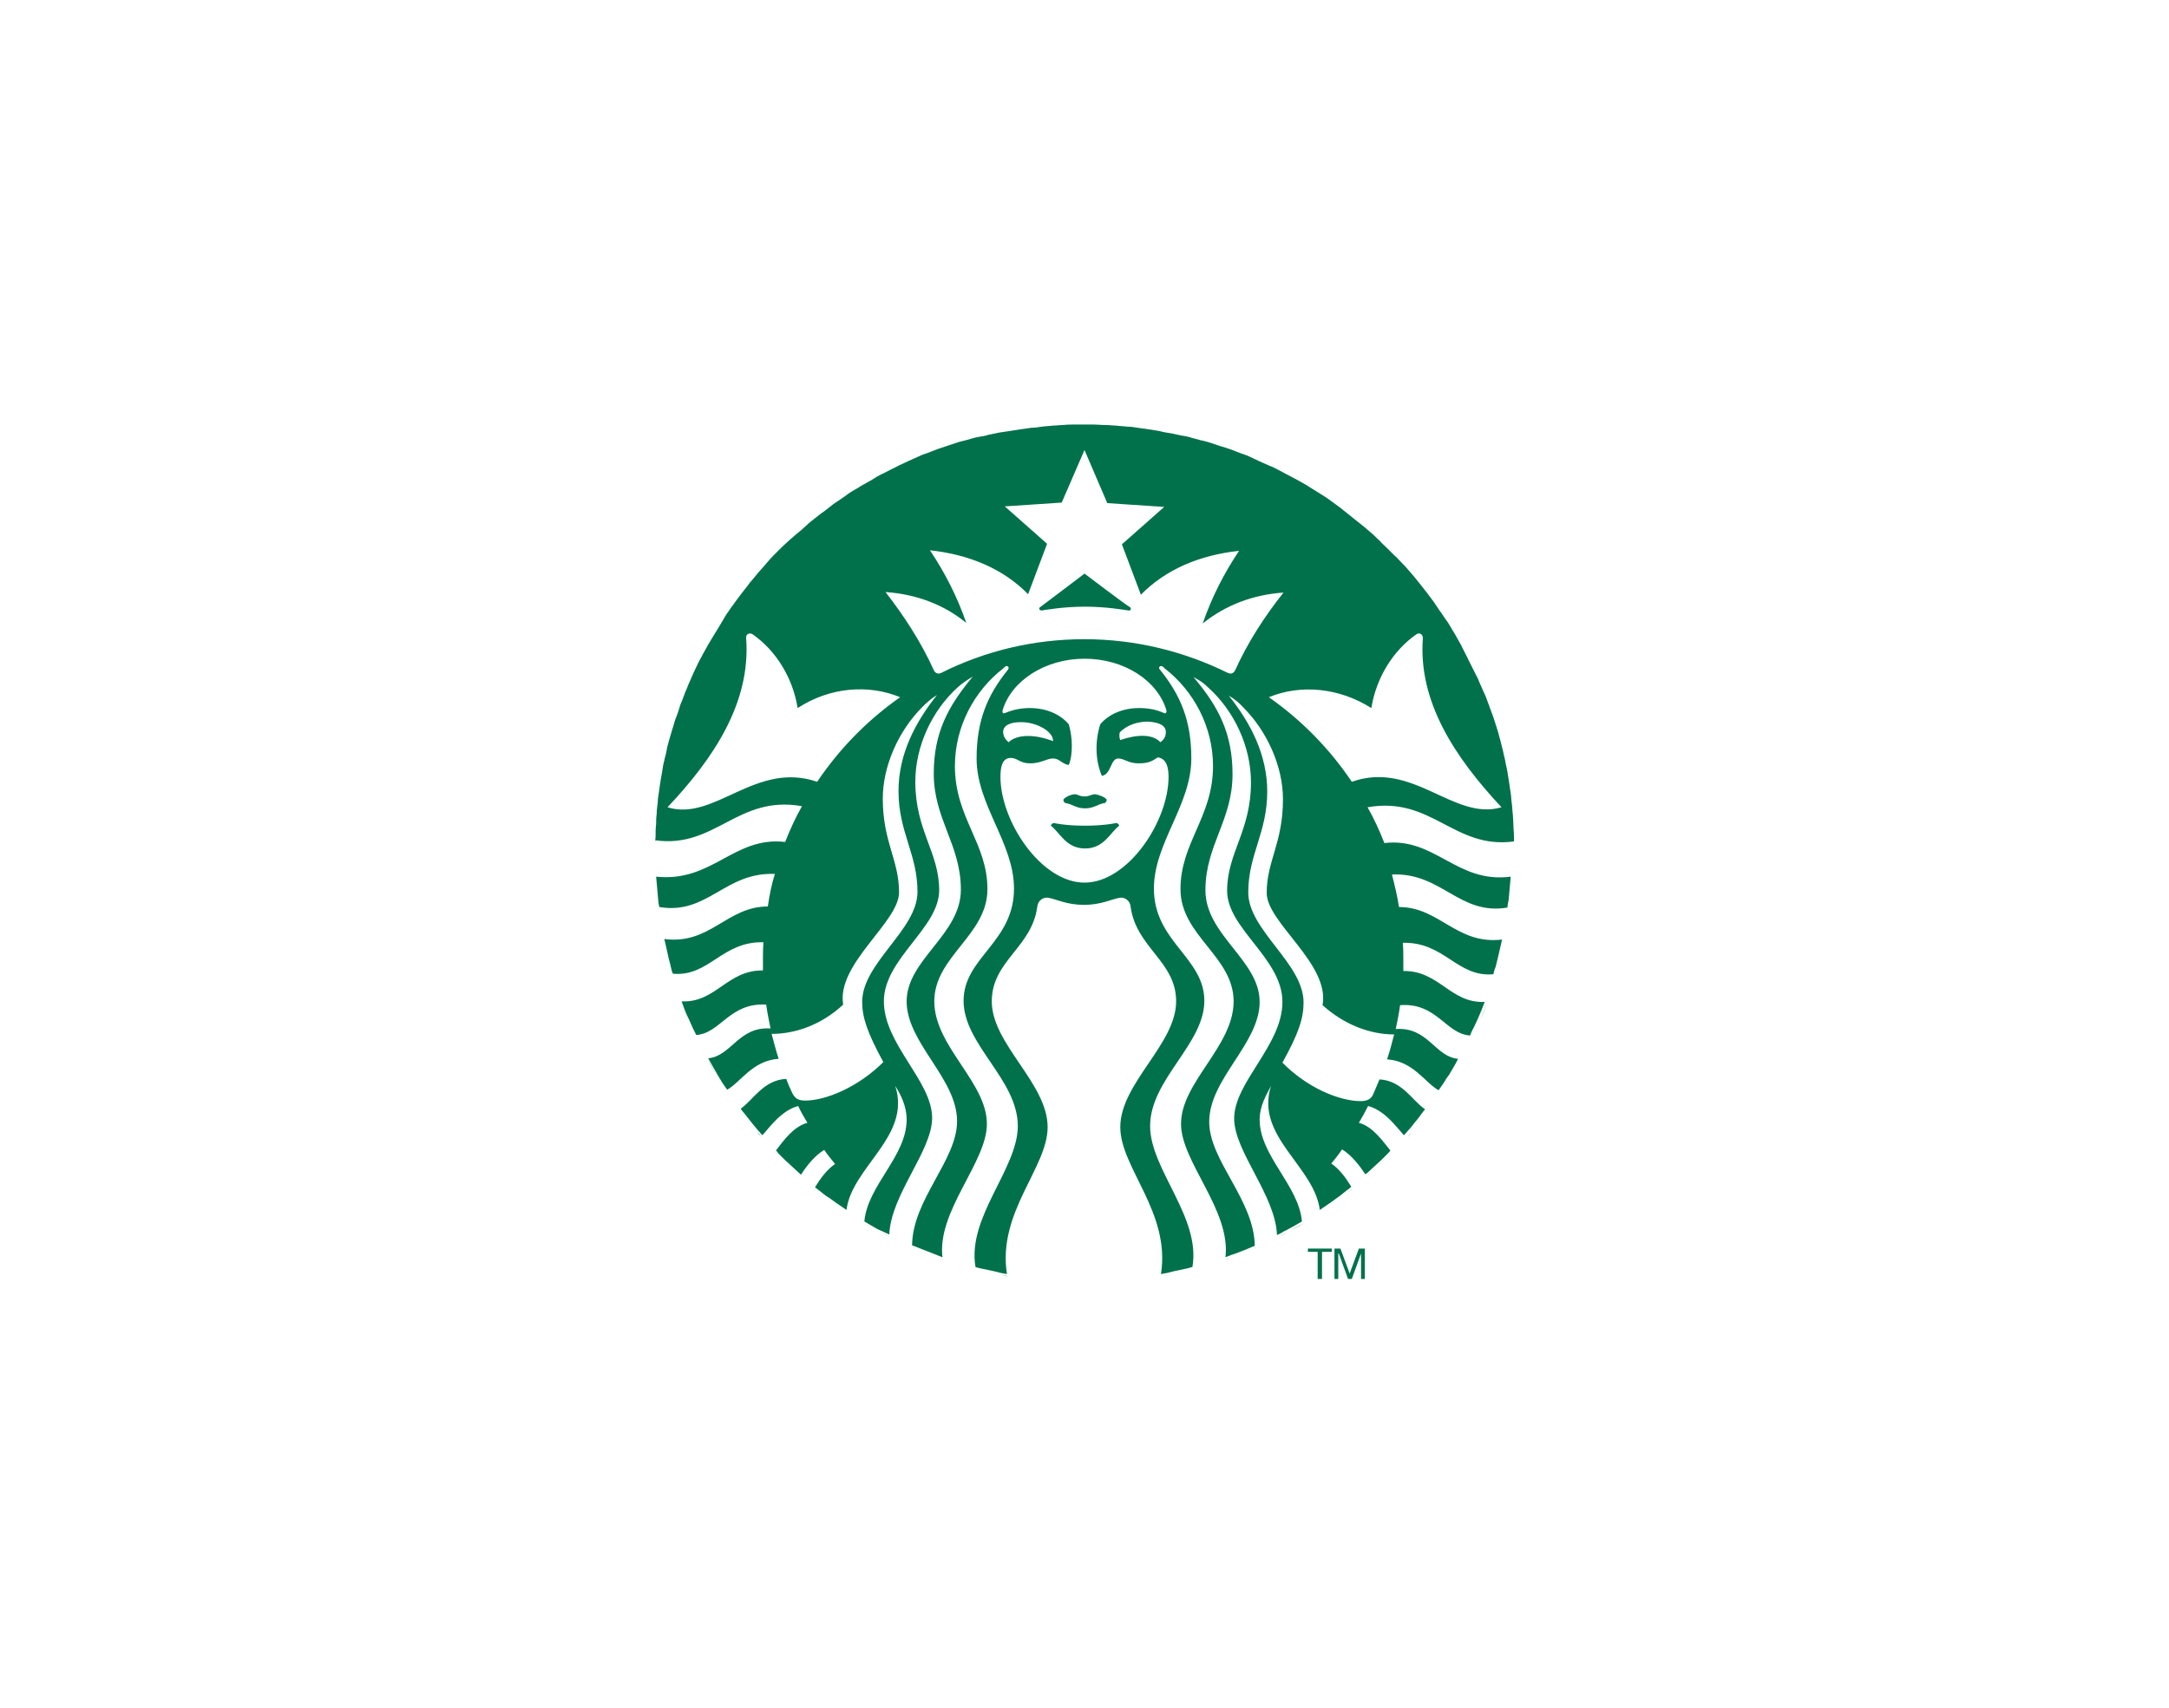 <?xml version="1.0" encoding="UTF-8"?> <!-- Generator: Adobe Illustrator 25.2.0, SVG Export Plug-In . SVG Version: 6.00 Build 0) --> <svg xmlns="http://www.w3.org/2000/svg" xmlns:xlink="http://www.w3.org/1999/xlink" version="1.1" id="Layer_1" x="0px" y="0px" viewBox="0 0 400 315" style="enable-background:new 0 0 400 315;" xml:space="preserve"> <style type="text/css"> .st0{fill:#00714B;} </style> <g id="Starbucks"> <path class="st0" d="M140.4,209.7L140.4,209.7c-0.3-0.3-0.5-0.6-0.8-0.9C139.9,209,140.2,209.4,140.4,209.7z"></path> <path class="st0" d="M240.5,225.6C240.5,225.6,240.4,225.6,240.5,225.6c-0.8,0.5-1.6,0.9-2.5,1.4 C238.8,226.5,239.6,226.1,240.5,225.6z"></path> <path class="st0" d="M257,212.5L257,212.5c-0.2,0.1-0.3,0.3-0.5,0.5C256.7,212.8,256.8,212.6,257,212.5z"></path> <path class="st0" d="M143,212.5c0.1,0.1,0.3,0.3,0.5,0.4C143.3,212.8,143.2,212.6,143,212.5C143,212.5,143,212.5,143,212.5z"></path> <path class="st0" d="M130.5,195.4c0.6,1,1.1,2,1.7,3C131.6,197.4,131,196.4,130.5,195.4C130.5,195.4,130.5,195.4,130.5,195.4z"></path> <path class="st0" d="M235.9,228.1c0.4-0.2,0.9-0.4,1.3-0.7C236.7,227.7,236.3,227.9,235.9,228.1 C235.9,228.1,235.9,228.1,235.9,228.1z"></path> <path class="st0" d="M128.3,191.1L128.3,191.1c-0.2-0.4-0.4-0.8-0.6-1.2C127.9,190.3,128.1,190.7,128.3,191.1z"></path> <path class="st0" d="M252.3,216.9c0.1-0.1,0.3-0.2,0.4-0.4C252.6,216.7,252.4,216.8,252.3,216.9 C252.3,216.9,252.3,216.9,252.3,216.9z"></path> <path class="st0" d="M278.6,167.5c0-0.4,0.1-0.8,0.1-1.3C278.7,166.6,278.6,167.1,278.6,167.5C278.5,167.5,278.6,167.5,278.6,167.5 z"></path> <path class="st0" d="M243.8,223.5c0,0,0.1-0.1,0.1-0.1C243.9,223.4,243.9,223.4,243.8,223.5L243.8,223.5z"></path> <path class="st0" d="M134,201.2C134,201.2,134,201.2,134,201.2c-0.3-0.4-0.6-0.9-0.8-1.3C133.4,200.3,133.7,200.8,134,201.2z"></path> <path class="st0" d="M125.7,184.9c0.4,1.1,0.8,2.2,1.3,3.2C126.5,187,126.1,185.9,125.7,184.9L125.7,184.9z"></path> <path class="st0" d="M136.4,204.7C136.5,204.8,136.5,204.8,136.4,204.7C136.5,204.8,136.5,204.8,136.4,204.7L136.4,204.7z"></path> <path class="st0" d="M277.6,173.4L277.6,173.4C277.6,173.4,277.6,173.4,277.6,173.4C277.6,173.4,277.6,173.4,277.6,173.4z"></path> <path class="st0" d="M231.6,230.1L231.6,230.1c-0.1,0-0.2,0.1-0.3,0.1C231.4,230.2,231.5,230.2,231.6,230.1z"></path> <path class="st0" d="M168.4,230.1c0.1,0,0.2,0.1,0.3,0.1C168.6,230.2,168.5,230.2,168.4,230.1C168.4,230.1,168.4,230.1,168.4,230.1 z"></path> <path class="st0" d="M276,179.8c0.1-0.4,0.2-0.9,0.3-1.3C276.2,178.9,276.1,179.3,276,179.8C276,179.8,276,179.8,276,179.8z"></path> <path class="st0" d="M173.9,232.3C173.9,232.3,173.9,232.3,173.9,232.3c-0.2-0.1-0.3-0.1-0.5-0.2 C173.6,232.2,173.8,232.2,173.9,232.3z"></path> <path class="st0" d="M249.6,219.2C249.6,219.2,249.6,219.2,249.6,219.2c-0.3,0.2-0.6,0.4-0.9,0.7 C249.1,219.6,249.3,219.4,249.6,219.2z"></path> <path class="st0" d="M266,201.2c0.3-0.4,0.6-0.9,0.8-1.3C266.6,200.3,266.3,200.8,266,201.2C266,201.2,266,201.2,266,201.2z"></path> <path class="st0" d="M271.7,191.1c0.2-0.5,0.4-1,0.6-1.5C272.1,190.1,271.9,190.6,271.7,191.1C271.7,191.1,271.7,191.1,271.7,191.1 z"></path> <path class="st0" d="M185.9,235.4C185.9,235.4,185.9,235.4,185.9,235.4c-0.4-0.1-0.7-0.1-1.1-0.2 C185.1,235.3,185.5,235.4,185.9,235.4z"></path> <path class="st0" d="M180.1,234.2C180.1,234.2,180.1,234.2,180.1,234.2C180.1,234.2,180.1,234.2,180.1,234.2L180.1,234.2z"></path> <path class="st0" d="M214.1,235.4c0.4-0.1,0.7-0.1,1.1-0.2C214.9,235.3,214.5,235.3,214.1,235.4 C214.1,235.4,214.1,235.4,214.1,235.4z"></path> <path class="st0" d="M274.3,184.9L274.3,184.9c-0.4,1.1-0.8,2.2-1.3,3.2C273.5,187,273.9,185.9,274.3,184.9z"></path> <path class="st0" d="M159.6,225.6c0.8,0.5,1.6,0.9,2.4,1.4C161.2,226.5,160.4,226.1,159.6,225.6L159.6,225.6z"></path> <path class="st0" d="M263.5,204.7L263.5,204.7C263.5,204.8,263.5,204.8,263.5,204.7C263.5,204.8,263.5,204.8,263.5,204.7z"></path> <path class="st0" d="M150.4,219.2c0.3,0.2,0.5,0.4,0.8,0.6C150.9,219.6,150.6,219.4,150.4,219.2 C150.4,219.2,150.4,219.2,150.4,219.2z"></path> <path class="st0" d="M269.5,195.4C269.5,195.4,269.5,195.4,269.5,195.4c-0.5,1-1.1,2-1.7,3C268.4,197.4,269,196.4,269.5,195.4z"></path> <path class="st0" d="M147.7,216.9L147.7,216.9c-0.1-0.1-0.3-0.2-0.4-0.4C147.4,216.7,147.6,216.8,147.7,216.9z"></path> <path class="st0" d="M156.2,223.5L156.2,223.5c0,0-0.1-0.1-0.1-0.1C156.1,223.4,156.1,223.4,156.2,223.5z"></path> <path class="st0" d="M164.1,228.1C164.1,228.1,164.1,228.1,164.1,228.1c-0.4-0.2-0.9-0.4-1.3-0.7 C163.3,227.7,163.7,227.9,164.1,228.1z"></path> <path class="st0" d="M219.9,234.2L219.9,234.2C219.9,234.2,219.9,234.2,219.9,234.2C219.9,234.2,219.9,234.2,219.9,234.2z"></path> <path class="st0" d="M226.1,232.3c0.2-0.1,0.3-0.1,0.5-0.2C226.4,232.1,226.3,232.2,226.1,232.3 C226.1,232.3,226.1,232.3,226.1,232.3z"></path> <path class="st0" d="M259.6,209.7c0.3-0.3,0.5-0.6,0.8-0.9C260.1,209.1,259.8,209.4,259.6,209.7 C259.6,209.7,259.6,209.7,259.6,209.7z"></path> <path class="st0" d="M124,179.8C124,179.8,124,179.8,124,179.8c-0.1-0.4-0.2-0.9-0.4-1.3C123.8,178.9,123.9,179.3,124,179.8z"></path> <path class="st0" d="M278.8,165.2c0.1-1.1,0.2-2.2,0.3-3.4l0,0C279,163,278.9,164.1,278.8,165.2z"></path> <path class="st0" d="M279.1,155.2c0-0.3,0-0.6,0-0.9C279.1,154.6,279.1,154.9,279.1,155.2C279.1,155.2,279.1,155.2,279.1,155.2z"></path> <path class="st0" d="M121.4,167.5C121.5,167.5,121.5,167.5,121.4,167.5c0-0.4-0.1-0.8-0.1-1.2C121.3,166.7,121.4,167.1,121.4,167.5 z"></path> <path class="st0" d="M122.4,173.4C122.4,173.4,122.4,173.4,122.4,173.4C122.4,173.4,122.4,173.4,122.4,173.4L122.4,173.4z"></path> <path class="st0" d="M120.9,161.8c0.1,1.1,0.2,2.2,0.3,3.3C121.1,164.1,121,162.9,120.9,161.8C120.9,161.8,120.9,161.8,120.9,161.8 z"></path> <path class="st0" d="M120.8,155.2C120.9,155.2,120.9,155.2,120.8,155.2c0-0.3,0-0.5,0-0.8C120.9,154.7,120.9,155,120.8,155.2z"></path> <path class="st0" d="M255.3,155.5c-0.9-2.3-1.9-4.5-3.1-6.6c11.9-2.1,15.9,7.8,27,6.3c0-0.3,0-0.6,0-0.9c0-0.7-0.1-1.4-0.1-2.1 c0-0.6-0.1-1.3-0.1-1.9c-0.1-0.7-0.1-1.4-0.2-2.1c-0.1-0.6-0.1-1.3-0.2-1.9c-0.1-0.7-0.2-1.4-0.3-2c-0.1-0.6-0.2-1.2-0.3-1.9 c-0.1-0.7-0.3-1.3-0.4-2c-0.1-0.6-0.3-1.2-0.4-1.8c-0.2-0.7-0.3-1.3-0.5-2c-0.2-0.6-0.3-1.2-0.5-1.8c-0.2-0.6-0.4-1.3-0.6-1.9 c-0.2-0.6-0.4-1.2-0.6-1.7c-0.2-0.6-0.5-1.3-0.7-1.9c-0.2-0.6-0.4-1.1-0.7-1.7c-0.3-0.6-0.5-1.2-0.8-1.8c-0.2-0.6-0.5-1.1-0.8-1.7 c-0.3-0.6-0.6-1.2-0.9-1.8c-0.3-0.5-0.5-1.1-0.8-1.6c-0.3-0.6-0.6-1.2-0.9-1.8c-0.3-0.5-0.6-1.1-0.9-1.6c-0.3-0.6-0.7-1.1-1-1.7 c-0.3-0.5-0.6-1-1-1.5c-0.4-0.6-0.7-1.1-1.1-1.6c-0.3-0.5-0.7-1-1-1.5c-0.4-0.5-0.8-1.1-1.2-1.6c-0.4-0.5-0.7-0.9-1.1-1.4 c-0.4-0.5-0.8-1-1.2-1.5c-0.4-0.5-0.8-0.9-1.2-1.4c-0.4-0.5-0.9-1-1.3-1.4c-0.4-0.4-0.8-0.9-1.3-1.3c-0.5-0.5-0.9-0.9-1.4-1.4 c-0.4-0.4-0.9-0.8-1.3-1.3c-0.5-0.4-0.9-0.9-1.4-1.3c-0.5-0.4-0.9-0.8-1.4-1.2c-0.5-0.4-1-0.8-1.5-1.2c-0.5-0.4-1-0.8-1.5-1.2 c-0.5-0.4-1-0.8-1.5-1.2c-0.5-0.4-1-0.7-1.5-1.1c-0.5-0.4-1-0.7-1.6-1.1c-0.5-0.3-1.1-0.7-1.6-1c-0.5-0.3-1.1-0.7-1.6-1 c-0.5-0.3-1.1-0.6-1.6-0.9c-0.6-0.3-1.1-0.6-1.7-0.9s-1.1-0.6-1.7-0.9s-1.1-0.6-1.7-0.8c-0.6-0.3-1.2-0.5-1.8-0.8s-1.1-0.5-1.7-0.8 c-0.6-0.3-1.2-0.5-1.8-0.7c-0.6-0.2-1.2-0.5-1.8-0.7c-0.6-0.2-1.2-0.4-1.9-0.6c-0.6-0.2-1.2-0.4-1.8-0.6c-0.6-0.2-1.3-0.4-1.9-0.5 c-0.6-0.2-1.2-0.3-1.8-0.5c-0.6-0.2-1.3-0.3-1.9-0.4c-0.6-0.1-1.2-0.3-1.9-0.4c-0.7-0.1-1.3-0.2-2-0.4c-0.6-0.1-1.2-0.2-1.9-0.3 c-0.7-0.1-1.4-0.2-2.1-0.3c-0.6-0.1-1.2-0.2-1.9-0.2c-0.7-0.1-1.4-0.1-2.1-0.2c-0.6,0-1.2-0.1-1.8-0.1c-0.9,0-1.7-0.1-2.6-0.1 c-0.5,0-1,0-1.4,0s-0.9,0-1.4,0c-0.9,0-1.7,0-2.6,0.1c-0.6,0-1.2,0.1-1.8,0.1c-0.7,0.1-1.4,0.1-2.1,0.2c-0.6,0.1-1.3,0.2-1.9,0.2 c-0.7,0.1-1.4,0.2-2.1,0.3c-0.6,0.1-1.3,0.2-1.9,0.3c-0.7,0.1-1.3,0.2-2,0.3c-0.6,0.1-1.3,0.3-1.9,0.4c-0.6,0.2-1.3,0.3-1.9,0.4 s-1.2,0.3-1.9,0.5s-1.3,0.3-1.9,0.5c-0.6,0.2-1.2,0.4-1.8,0.6s-1.2,0.4-1.8,0.6c-0.6,0.2-1.2,0.5-1.8,0.7c-0.6,0.2-1.2,0.4-1.8,0.7 c-0.6,0.3-1.2,0.5-1.8,0.8c-0.6,0.3-1.1,0.5-1.7,0.8c-0.6,0.3-1.2,0.6-1.8,0.9c-0.6,0.3-1.1,0.6-1.6,0.8c-0.6,0.3-1.1,0.6-1.7,1 c-0.5,0.3-1.1,0.6-1.6,0.9c-0.6,0.3-1.1,0.7-1.7,1c-0.5,0.3-1,0.6-1.5,1c-0.6,0.4-1.1,0.8-1.6,1.1c-0.5,0.3-1,0.7-1.5,1.1 c-0.5,0.4-1,0.8-1.6,1.2c-0.5,0.4-0.9,0.7-1.4,1.1c-0.5,0.4-1,0.8-1.5,1.3c-0.4,0.4-0.9,0.8-1.4,1.2c-0.5,0.4-1,0.9-1.5,1.3 c-0.4,0.4-0.9,0.8-1.3,1.2c-0.5,0.5-0.9,0.9-1.4,1.4c-0.4,0.4-0.8,0.8-1.2,1.3c-0.4,0.5-0.9,1-1.3,1.5c-0.4,0.4-0.8,0.9-1.1,1.3 c-0.4,0.5-0.9,1-1.3,1.6c-0.4,0.5-0.7,0.9-1.1,1.4c-0.4,0.5-0.8,1.1-1.2,1.6c-0.3,0.5-0.7,0.9-1,1.4c-0.4,0.6-0.8,1.1-1.1,1.7 c-0.3,0.5-0.6,1-0.9,1.5c-0.4,0.6-0.7,1.2-1.1,1.8c-0.3,0.5-0.6,1-0.9,1.5c-0.3,0.6-0.7,1.2-1,1.8c-0.3,0.5-0.5,1-0.8,1.5 c-0.3,0.6-0.6,1.3-0.9,1.9c-0.2,0.5-0.5,1.1-0.7,1.6c-0.3,0.6-0.5,1.3-0.8,1.9c-0.2,0.5-0.4,1.1-0.6,1.6c-0.3,0.6-0.5,1.3-0.7,2 c-0.2,0.6-0.4,1.1-0.6,1.6c-0.2,0.7-0.4,1.4-0.6,2c-0.2,0.6-0.3,1.1-0.5,1.7c-0.2,0.7-0.4,1.4-0.5,2.1c-0.1,0.6-0.3,1.1-0.4,1.7 c-0.2,0.7-0.3,1.4-0.4,2.1c-0.1,0.6-0.2,1.1-0.3,1.7c-0.1,0.7-0.2,1.4-0.3,2.1c-0.1,0.6-0.2,1.2-0.2,1.8c-0.1,0.7-0.2,1.5-0.2,2.2 c-0.1,0.6-0.1,1.2-0.1,1.8c-0.1,0.7-0.1,1.5-0.1,2.2c0,0.3,0,0.5,0,0.8c11.1,1.5,15.1-8.4,27-6.3c-1.2,2.1-2.2,4.3-3.1,6.6 c-9.5-1.1-13.4,7.5-23.8,6.4c0.1,1.1,0.2,2.2,0.3,3.3c0,0.4,0.1,0.8,0.1,1.1c0,0.4,0.1,0.8,0.2,1.2c8.9,1.5,12.1-6.5,21.3-6.1 c-0.6,1.9-1,3.9-1.3,6c-7.6,0-10.6,7.1-19.1,6c0,0,0,0,0,0c0.1,0.3,0.1,0.5,0.2,0.8c0.2,0.9,0.4,1.8,0.6,2.7c0.1,0.5,0.3,1,0.4,1.6 c0.1,0.4,0.2,0.9,0.4,1.3c6.7,0.6,9-6,16.7-5.8c-0.1,1.1-0.1,2.2-0.1,3.3c0,0.6,0,1.2,0,1.9c-6.6-0.1-8.7,6-15,5.7 c0.4,1.1,0.8,2.2,1.3,3.2c0.3,0.6,0.5,1.2,0.8,1.8c0.2,0.4,0.4,0.8,0.6,1.2c4.5-0.3,6.1-6,12.9-5.6c0.2,1.5,0.5,2.9,0.8,4.4 c-5.9-0.4-7.2,5.1-11.5,5.5c0.6,1,1.1,2,1.7,3c0.3,0.5,0.6,1,0.9,1.5c0.3,0.4,0.6,0.9,0.9,1.3c2.5-1.4,4.7-5.4,9.5-5.7 c-0.5-1.5-0.9-3.1-1.3-4.6c4.3,0,9.1-1.6,13.2-5.4c-1.3-7.5,10.3-15.2,10.3-20.7c0-6-3-9.3-3-17.3c0-6,2.9-12.5,7.3-16.9 c0.9-0.9,1.7-1.6,2.7-2.2c-4,5-7.1,10.9-7.1,17.7c0,7.6,3.5,11.6,3.5,18.6s-10.2,13.1-10.2,20.3c0,2.8,0.9,5.6,3.9,11.1 c-4.6,4.6-10.6,7.1-14.4,7.1c-1.3,0-1.9-0.4-2.4-1.4c-0.4-0.9-0.8-1.7-1.1-2.6c-4.2,0.2-6.1,3.9-8.4,5.5c0,0,0,0,0,0 c0.2,0.3,0.4,0.6,0.7,0.9c0.5,0.6,1,1.3,1.5,1.9c0.3,0.4,0.7,0.8,1,1.2c0.3,0.3,0.5,0.6,0.8,0.9c1.5-1.7,3.6-4.6,6.6-5.4 c0.5,1.1,1.1,2.1,1.7,3.1c-2.6,0.7-4.4,3.3-5.8,5.1c0.1,0.1,0.3,0.3,0.4,0.5c0.4,0.4,0.8,0.8,1.2,1.2c0.4,0.4,0.9,0.8,1.3,1.2 c0.4,0.4,0.9,0.8,1.3,1.2c0.1,0.1,0.3,0.2,0.4,0.4c1-1.6,2.6-3.6,4.3-4.6c0.6,0.9,1.3,1.7,2,2.6c-1.5,1-2.8,2.8-3.7,4.3 c0.3,0.2,0.5,0.4,0.8,0.6c0.6,0.5,1.2,1,1.9,1.4c0.4,0.3,0.7,0.5,1.1,0.8c0.6,0.4,1.3,0.9,1.9,1.3c0,0,0.1,0.1,0.1,0.1 c1-8,12-13.6,9-22.9c1,1.6,2.1,3.7,2.1,6.2c0,6.8-7.2,12.1-7.8,18.8c0.8,0.5,1.6,0.9,2.4,1.4c0.3,0.1,0.6,0.3,0.9,0.4 c0.4,0.2,0.9,0.4,1.3,0.6c0.3-7.4,7.9-15.4,7.9-21.5c0-6.8-8.9-13.6-8.9-21.5s10.2-13.5,10.2-20.5c0-7-4.4-11-4.4-20 c0-6.6,3.1-13.2,7.9-17.5c0.9-0.8,1.7-1.3,2.7-1.9c-4.6,5.5-7.2,10.4-7.2,17.9c0,8.4,5,13.1,5,21.4c0,8.3-10,12.9-10,20.6 c0,7.7,9.3,14.2,9.3,22.1c0,7.2-8.2,14.4-8.3,22.9c0.1,0,0.2,0.1,0.3,0.1c0.5,0.2,1,0.4,1.5,0.6c0.6,0.2,1.2,0.5,1.8,0.7 c0.5,0.2,1,0.4,1.5,0.6c0.2,0.1,0.3,0.1,0.5,0.2c-1-8.6,8.2-17.5,8.2-24.6c0-7.7-9.7-14.3-9.7-22.6c0-8.3,9.8-12.2,9.8-20.7 s-6-13.2-6-22.7c0-7.3,3.6-13.9,8.9-18c0.1-0.1,0.2-0.2,0.3-0.3c0.5-0.4,0.9,0.1,0.6,0.5c-3.8,4.7-5.8,9.4-5.8,16.4 c0,8.6,6.9,15.6,6.9,24c0,9.9-9.3,12.7-9.3,20.7c0,8.1,10,14.5,10,23.1c0,7.9-9.4,16.8-7.8,26c0,0,0,0,0,0c0.2,0.1,0.4,0.1,0.7,0.2 c0.9,0.2,1.8,0.4,2.8,0.6c0.4,0.1,0.8,0.2,1.2,0.3c0.4,0.1,0.7,0.1,1.1,0.2c-1.8-11.4,7.5-19.6,7.5-27.1c0-8.1-10.3-15.3-10.3-23.2 c0-7.5,7.4-9.9,8.4-17.5c0.1-1,1-1.8,2.1-1.6c1.5,0.3,3.4,1.3,6.5,1.3s5-1,6.5-1.3c1.1-0.2,2,0.6,2.1,1.6c1,7.6,8.4,10.1,8.4,17.5 c0,7.9-10.3,15.1-10.3,23.2c0,7.5,9.3,15.7,7.5,27.1c0.4-0.1,0.7-0.1,1.1-0.2c0.4-0.1,0.8-0.2,1.2-0.3c0.9-0.2,1.9-0.4,2.8-0.6 c0.2-0.1,0.4-0.1,0.7-0.2c0,0,0,0,0,0c1.6-9.2-7.8-18-7.8-26c0-8.6,10-15.1,10-23.1s-9.3-10.9-9.3-20.7c0-8.4,6.9-15.4,6.9-24 c0-7-2-11.7-5.8-16.4c-0.4-0.4,0.1-0.9,0.6-0.5c0.1,0.1,0.2,0.2,0.3,0.3c5.3,4.1,8.9,10.7,8.9,18c0,9.4-6,14.1-6,22.7 s9.8,12.4,9.8,20.7c0,8.3-9.7,14.9-9.7,22.6c0,7,9.2,15.9,8.2,24.6c0.2-0.1,0.3-0.1,0.5-0.2c0.5-0.2,1-0.4,1.4-0.5 c0.6-0.2,1.2-0.5,1.8-0.7c0.5-0.2,0.9-0.4,1.4-0.6c0.1,0,0.2-0.1,0.3-0.1c-0.1-8.5-8.4-15.7-8.4-22.9c0-7.9,9.3-14.4,9.3-22.1 s-10-12.3-10-20.6s5-12.9,5-21.4c0-7.5-2.6-12.5-7.2-17.9c1,0.5,1.9,1.1,2.7,1.9c4.8,4.3,7.9,10.9,7.9,17.5c0,9-4.4,13-4.4,20 c0,7,10.2,12.5,10.2,20.5c0,8-8.9,14.8-8.9,21.5c0,6.1,7.6,14.1,7.9,21.5c0.4-0.2,0.9-0.4,1.3-0.7c0.3-0.1,0.6-0.3,0.8-0.4 c0.8-0.4,1.6-0.9,2.5-1.4c-0.6-6.7-7.8-12.1-7.8-18.8c0-2.5,1.2-4.5,2.1-6.2c-3,9.3,8,14.8,9,22.9c0,0,0.1-0.1,0.1-0.1 c0.6-0.4,1.3-0.9,1.9-1.3c0.4-0.3,0.7-0.5,1.1-0.8c0.6-0.4,1.2-0.9,1.8-1.4c0.3-0.2,0.6-0.4,0.9-0.7c-0.9-1.5-2.2-3.3-3.7-4.3 c0.7-0.8,1.4-1.7,2-2.6c1.8,1.1,3.3,3.1,4.3,4.6c0.1-0.1,0.3-0.2,0.4-0.3c0.4-0.4,0.9-0.8,1.3-1.2s0.9-0.8,1.3-1.2s0.8-0.8,1.2-1.2 c0.1-0.1,0.3-0.3,0.4-0.5c-1.4-1.7-3.2-4.4-5.8-5.1c0.6-1,1.2-2.1,1.7-3.1c3,0.8,5.1,3.7,6.6,5.4c0.3-0.3,0.5-0.6,0.8-0.9 c0.4-0.4,0.7-0.8,1-1.2c0.5-0.6,1-1.2,1.4-1.8c0.2-0.3,0.5-0.6,0.7-0.9c0,0,0,0,0,0c-2.3-1.5-4.2-5.3-8.4-5.5 c-0.4,0.9-0.7,1.7-1.1,2.6c-0.4,1-1.1,1.4-2.4,1.4c-3.9,0-9.9-2.5-14.4-7.1c3-5.4,3.9-8.2,3.9-11.1c0-7.2-10.2-13.3-10.2-20.3 s3.5-11,3.5-18.6c0-6.8-3.1-12.7-7.1-17.7c1,0.6,1.9,1.3,2.7,2.2c4.4,4.4,7.3,10.9,7.3,16.9c0,8.1-3,11.4-3,17.3 c0,5.5,11.7,13.1,10.3,20.7c4.1,3.7,8.9,5.4,13.2,5.4c-0.4,1.6-0.8,3.1-1.3,4.6c4.8,0.3,7,4.3,9.5,5.7c0.3-0.4,0.6-0.9,0.9-1.3 c0.3-0.5,0.6-1,1-1.5c0.6-1,1.2-2,1.7-3c-4.3-0.4-5.5-5.9-11.5-5.5c0.3-1.4,0.6-2.9,0.8-4.4c6.8-0.5,8.4,5.3,12.9,5.6 c0.2-0.5,0.4-1,0.7-1.5c0.2-0.5,0.5-1,0.7-1.5c0.5-1.1,0.9-2.1,1.3-3.2c-6.3,0.3-8.4-5.8-15-5.7c0-0.6,0-1.2,0-1.9 c0-1.1,0-2.2-0.1-3.3c7.7-0.2,10,6.4,16.7,5.8c0.1-0.4,0.2-0.9,0.4-1.3c0.1-0.5,0.3-1.1,0.4-1.6c0.2-0.9,0.4-1.7,0.6-2.6 c0.1-0.3,0.1-0.6,0.2-0.9c0,0,0,0,0,0c-8.4,1-11.5-6-19-6c-0.3-2-0.8-4-1.3-6c9.2-0.4,12.4,7.6,21.3,6.1c0-0.4,0.1-0.8,0.2-1.3 c0-0.3,0.1-0.7,0.1-1c0.1-1.1,0.2-2.2,0.3-3.4C268.6,163,264.7,154.4,255.3,155.5z M150.7,144.2c-11.4-3.9-18.9,7.4-27.6,4.7 c8.5-9,15.4-19.3,14.5-31.2c-0.1-0.7,0.6-1.1,1.2-0.7c4.3,3,7.4,8,8.3,13.6c6-3.9,13.1-4.4,18.9-2 C160,132.8,154.8,138.1,150.7,144.2z M215.1,131c0.1,0.4-0.1,0.7-0.5,0.5c-1.3-0.6-2.8-0.9-4.5-0.9c-3,0-5.6,1.1-7.2,3 c-1,3.2-0.9,6.7,0.3,9.5c1.7-0.2,1.6-3.2,3-3.2c1.2,0,1.8,0.9,3.8,0.9c1.9,0,2.6-0.5,3.5-1.1c1.6,0.2,2,1.8,2,3.6 c0,8.2-7.5,19.5-15.5,19.5s-15.5-11.3-15.5-19.5c0-1.8,0.3-3.5,1.9-3.5c1.3,0,1.6,1,3.6,1c2,0,3-0.9,4.2-0.9c1.2,0,1.6,1,2.9,1.2 c0.8-1.9,0.7-5.2,0-7.5c-1.6-1.9-4.2-3-7.2-3c-1.6,0-3.1,0.3-4.5,0.9c-0.5,0.2-0.6-0.1-0.5-0.5c1.6-5.4,7.8-9.5,15.1-9.5 C207.4,121.5,213.5,125.6,215.1,131z M215,135c0,0.7-0.2,1.3-1,1.9c-1.4-1.5-4.2-1.5-7.4-0.4c-0.2-0.4-0.2-1-0.1-1.4 c1.3-1.4,3.4-2,5.1-2C213.9,133.2,215,133.9,215,135z M185,135c0-1.1,1.1-1.8,3.3-1.8c3,0,6,1.8,5.9,3.5c-3.4-1.3-6.6-1.3-8.2,0.2 C185.3,136.3,185,135.7,185,135z M227.8,123.6c-0.3,0.6-0.8,0.8-1.4,0.5c-7.9-3.9-16.9-6.2-26.4-6.2s-18.4,2.2-26.4,6.2 c-0.6,0.3-1.1,0.1-1.4-0.5c-2.3-5.1-5.4-9.9-8.9-14.4c5.8,0.4,10.9,2.4,14.9,5.7c-1.7-4.9-3.9-9.2-6.7-13.4 c7.4,0.8,13.6,3.5,18.1,8.1l3.5-9.3l-7.8-6.9l10.5-0.7L200,83l4.2,9.8l10.5,0.7l-7.8,6.9l3.5,9.3c4.5-4.6,10.7-7.3,18.1-8.1 c-2.8,4.2-5,8.5-6.7,13.4c4.1-3.3,9.1-5.3,14.9-5.7C233.2,113.7,230.1,118.5,227.8,123.6z M234,128.6c5.8-2.4,12.9-1.8,18.9,2 c0.9-5.6,4-10.6,8.3-13.6c0.6-0.4,1.2,0,1.2,0.7c-0.9,11.8,6,22.1,14.5,31.2c-8.8,2.6-16.3-8.7-27.6-4.7 C245.2,138.1,240,132.8,234,128.6z"></path> <path class="st0" d="M200,105.8c0,0-7.9,6-8.2,6.2c-0.3,0.2-0.1,0.6,0.3,0.6c0.7-0.1,4-0.7,8-0.7c3.9,0,7.3,0.6,8,0.7 c0.4,0.1,0.6-0.3,0.3-0.6C207.9,111.8,200,105.8,200,105.8z"></path> <path class="st0" d="M194.3,151.8c0,0-0.4,0.1-0.5,0.5c1.7,1.3,2.8,4.2,6.3,4.2c3.5,0,4.6-2.9,6.3-4.2c-0.1-0.4-0.5-0.5-0.5-0.5 s-2.2,0.5-5.8,0.5C196.4,152.3,194.3,151.8,194.3,151.8z"></path> <path class="st0" d="M200,146.9c-1,0-1.2-0.4-1.8-0.4c-0.6,0-1.8,0.5-2.1,1c0,0.2,0.1,0.4,0.3,0.6c1.4,0.2,2,1,3.7,1s2.3-0.8,3.7-1 c0.2-0.2,0.3-0.4,0.3-0.6c-0.3-0.5-1.5-0.9-2.1-1C201.2,146.5,201,146.9,200,146.9z"></path> <polygon class="st0" points="241.2,230.9 243,230.9 243,235.9 243.8,235.9 243.8,230.9 245.6,230.9 245.6,230.3 241.2,230.3 "></polygon> <polygon class="st0" points="248.9,234.9 247.2,230.3 246.1,230.3 246.1,235.9 246.8,235.9 246.8,231.2 246.9,231.2 248.6,235.9 249.3,235.9 251,231.2 251,231.2 251,235.9 251.7,235.9 251.7,230.3 250.6,230.3 "></polygon> </g> </svg> 